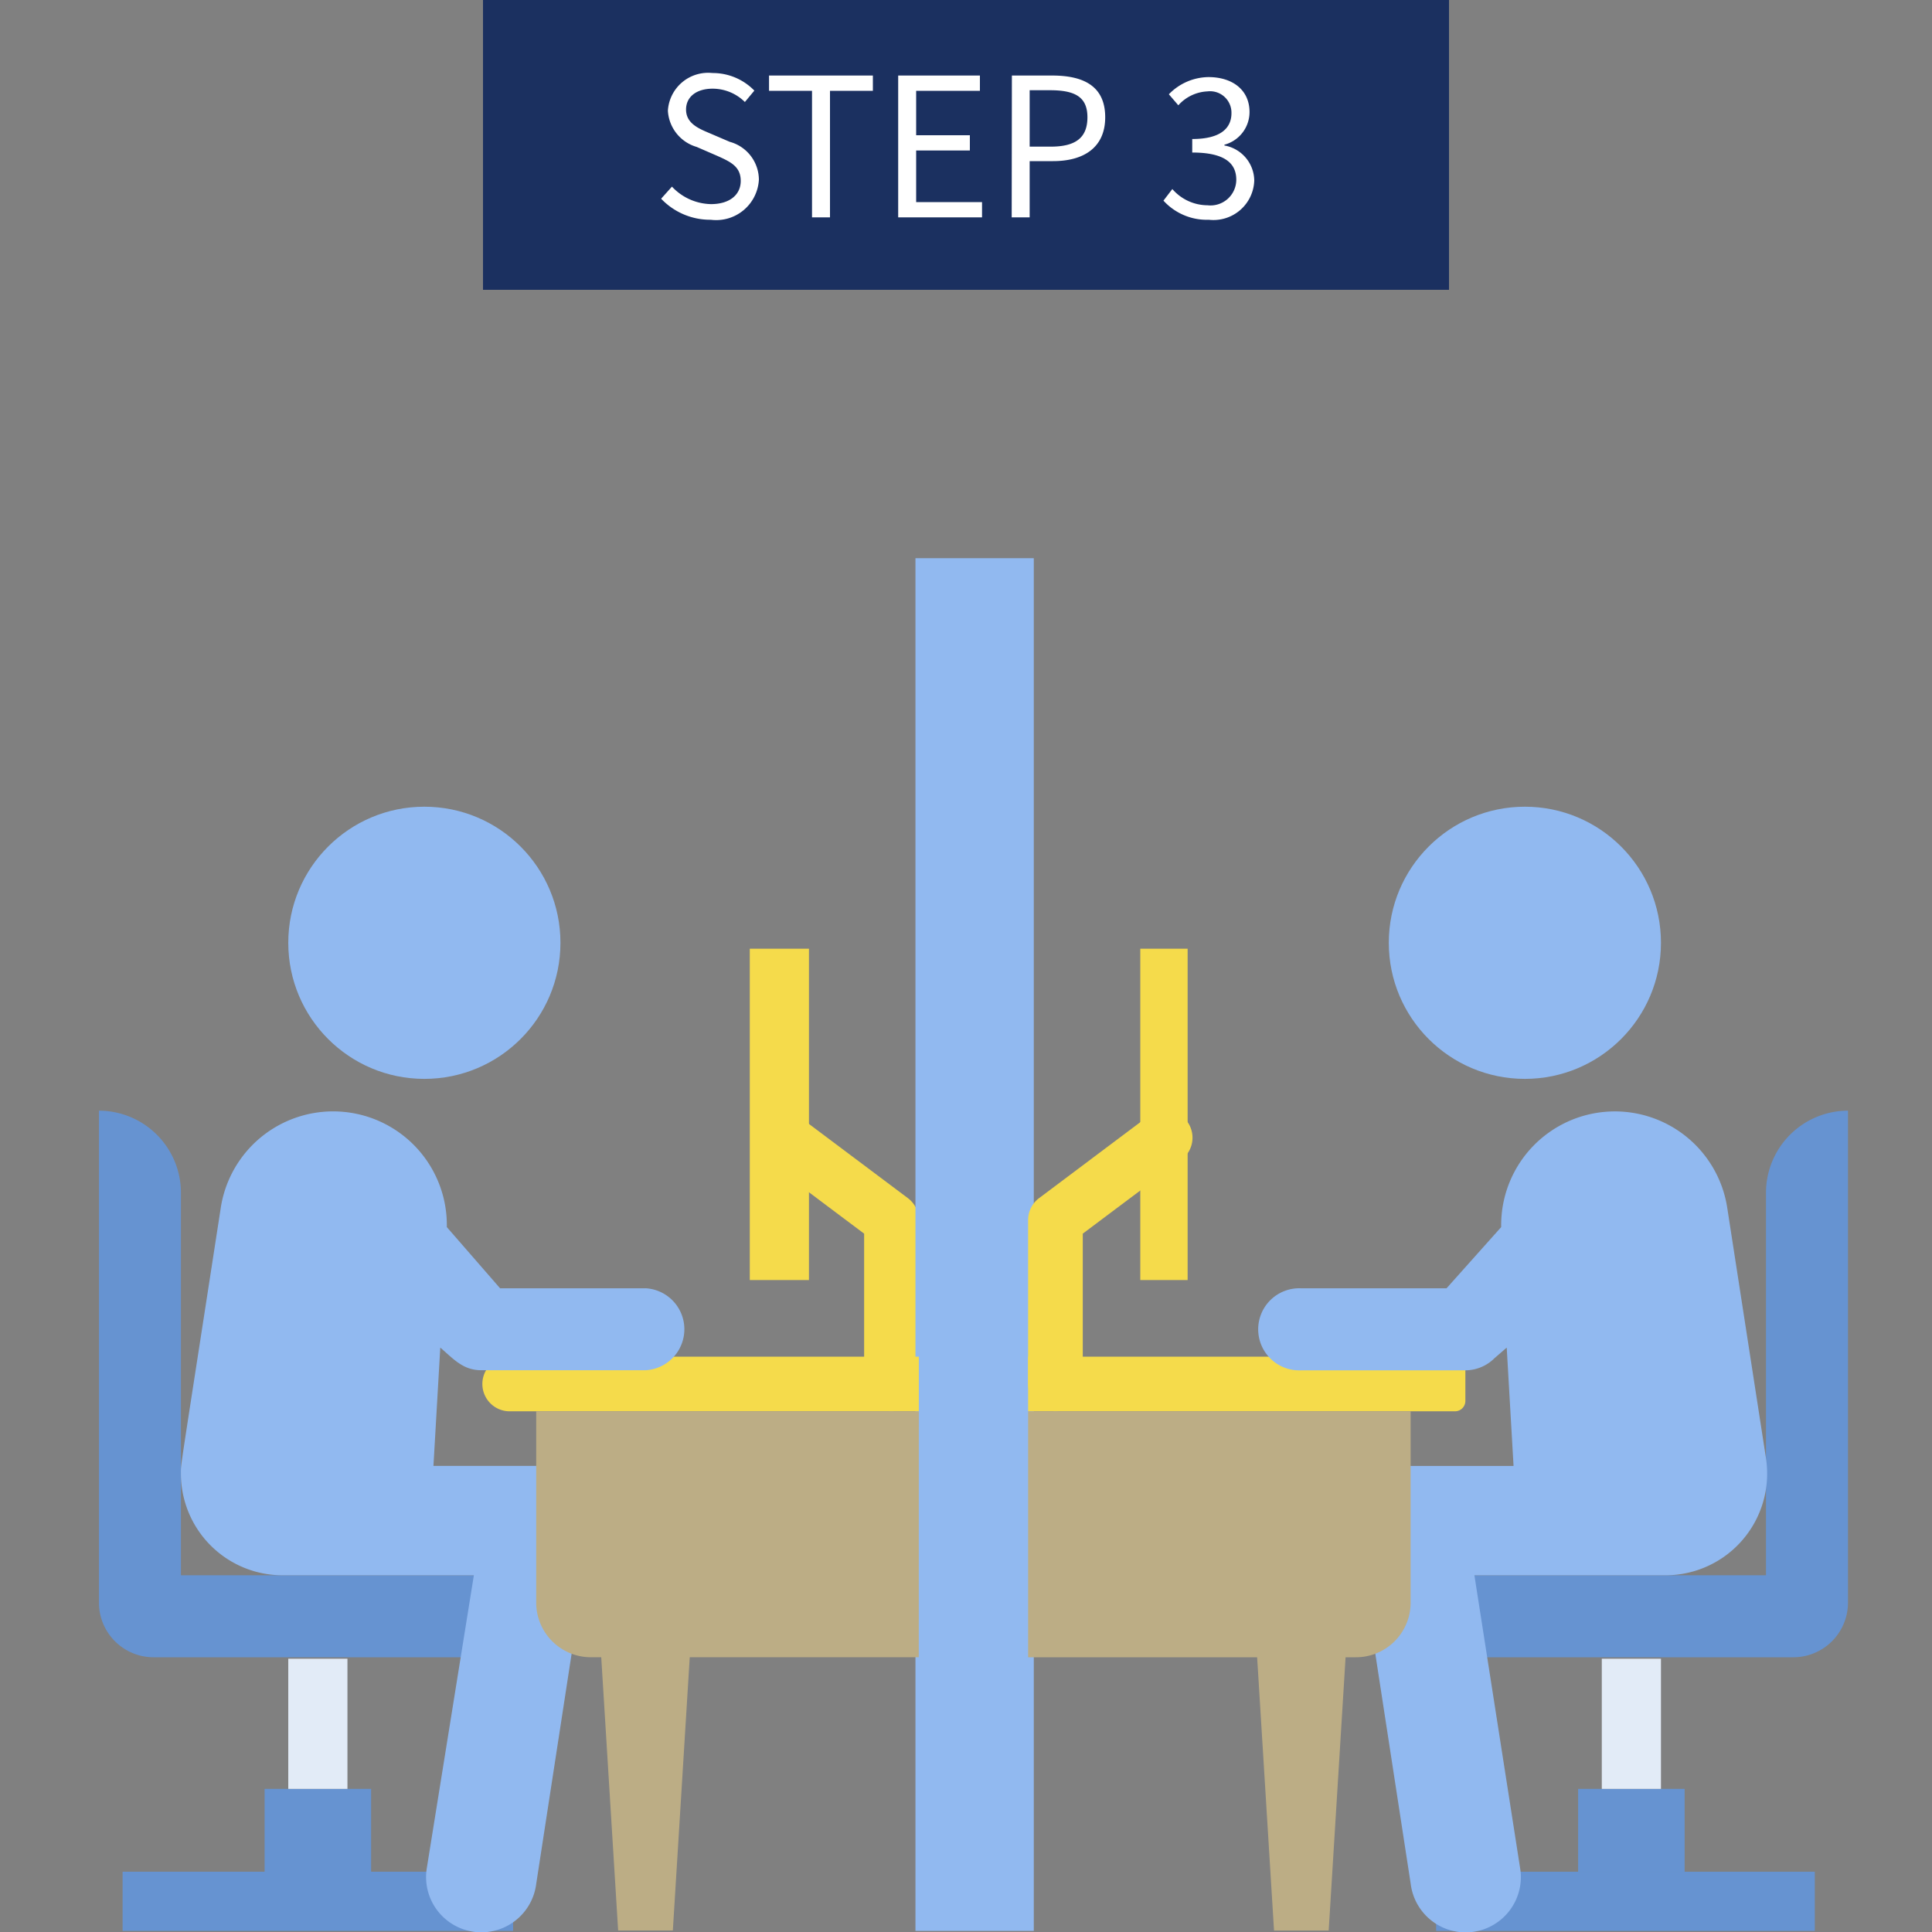 <svg xmlns="http://www.w3.org/2000/svg" xmlns:xlink="http://www.w3.org/1999/xlink" width="80" height="80" viewBox="0 0 80 80"><rect x="0" y="0" width="80" height="80" fill="#808080" stroke="none"/><defs><clipPath id="a"><rect width="80" height="80" transform="translate(24 25)" fill="#fff"/></clipPath></defs><g transform="translate(-24 -25)" clip-path="url(#a)"><rect width="40" height="12" transform="translate(44 25)" fill="#1b3060"/><path d="M2.432.1A1.771,1.771,0,0,0,4.424-1.56,1.634,1.634,0,0,0,3.216-3.128l-.84-.36c-.456-.192-.968-.408-.968-.976,0-.528.432-.864,1.1-.864a1.9,1.9,0,0,1,1.336.552l.392-.472A2.4,2.4,0,0,0,2.5-5.976,1.669,1.669,0,0,0,.656-4.416a1.657,1.657,0,0,0,1.192,1.5l.848.368c.552.248.976.44.976,1.04,0,.576-.464.96-1.232.96A2.271,2.271,0,0,1,.824-1.272l-.448.5A2.8,2.8,0,0,0,2.432.1ZM6.624,0h.744V-5.24H9.144v-.632h-4.3v.632H6.624Zm3.568,0h3.472V-.632H10.936V-2.768H13.16V-3.4H10.936V-5.24h2.64v-.632H10.192Zm4.7,0h.744V-2.328h.968c1.288,0,2.16-.576,2.16-1.816,0-1.28-.88-1.728-2.192-1.728H14.9Zm.744-2.928V-5.264h.84c1.032,0,1.552.272,1.552,1.12s-.488,1.216-1.52,1.216ZM23.056.1a1.69,1.69,0,0,0,1.88-1.624A1.494,1.494,0,0,0,23.7-2.976v-.032a1.4,1.4,0,0,0,1.04-1.352c0-.928-.72-1.448-1.7-1.448a2.321,2.321,0,0,0-1.64.712l.392.456A1.72,1.72,0,0,1,23-5.216a.887.887,0,0,1,.992.9c0,.6-.416,1.072-1.624,1.072v.56c1.352,0,1.824.448,1.824,1.128A1.068,1.068,0,0,1,23-.5a1.939,1.939,0,0,1-1.456-.672l-.368.48A2.428,2.428,0,0,0,23.056.1Z" transform="translate(51 34)" fill="#fff"/><g transform="translate(28.097 48.114)"><rect width="2.45" height="13.72" transform="translate(26.95 16.17)" fill="#f5db4b"/><path d="M5.658,12.448a1.132,1.132,0,0,1-1.132-1.132V5.092L.453,2.037A1.132,1.132,0,1,1,1.811.226L6.337,3.621a1.132,1.132,0,0,1,.453.905v6.79A1.132,1.132,0,0,1,5.658,12.448Z" transform="translate(27.159 22.877)" fill="#f5db4b"/><rect width="4.9" height="56.84" transform="translate(33.81)" fill="#91b9f0"/><path d="M1.132,2.263H18.106V0H1.132a1.132,1.132,0,0,0,0,2.263Z" transform="translate(15.843 33.062)" fill="#f5db4b"/><path d="M18.106,19.238v3.395H2.263A2.263,2.263,0,0,1,0,20.369V0A3.4,3.4,0,0,1,3.395,3.395V19.238Z" transform="translate(0 22.877)" fill="#6693d1"/><rect width="16.17" height="2.45" transform="translate(0.98 54.39)" fill="#6693d1"/><rect width="4.41" height="3.43" transform="translate(6.86 50.96)" fill="#6693d1"/><rect width="2.45" height="5.39" transform="translate(7.84 45.57)" fill="#e2ebf7"/><circle cx="5.635" cy="5.635" r="5.635" transform="translate(7.84 10.29)" fill="#91b9f0"/><rect width="1.96" height="13.72" transform="translate(45.08 29.89) rotate(180)" fill="#f5db4b"/><path d="M1.132,12.448A1.132,1.132,0,0,1,0,11.316V4.527a1.132,1.132,0,0,1,.453-.905L4.979.226A1.132,1.132,0,1,1,6.337,2.037L2.263,5.092v6.224A1.132,1.132,0,0,1,1.132,12.448Z" transform="translate(38.475 22.877)" fill="#f5db4b"/><path d="M.43,0H18.106V2.263H.43A.43.43,0,0,1,0,1.833V.43A.43.43,0,0,1,.43,0Z" transform="translate(56.581 35.325) rotate(180)" fill="#f5db4b"/><path d="M0,19.238v3.395H15.843a2.263,2.263,0,0,0,2.263-2.263V0a3.4,3.4,0,0,0-3.395,3.395V19.238Z" transform="translate(54.318 22.877)" fill="#6693d1"/><rect width="15.68" height="2.45" transform="translate(71.05 56.841) rotate(180)" fill="#6693d1"/><rect width="4.41" height="3.43" transform="translate(65.66 54.39) rotate(180)" fill="#6693d1"/><rect width="2.45" height="5.39" transform="translate(64.68 50.96) rotate(180)" fill="#e2ebf7"/><circle cx="5.635" cy="5.635" r="5.635" transform="translate(53.41 10.29)" fill="#91b9f0"/><path d="M19.238,7.336h-6.02L11.011,4.8a4.708,4.708,0,0,0-9.358-.815C-.079,15.212,0,14.555,0,15.008a4.21,4.21,0,0,0,4.21,4.21h7.921L10.185,31.326A2.289,2.289,0,1,0,14.712,32l2.263-14.711a2.263,2.263,0,0,0-2.263-2.6H10.457l.283-4.9c.577.5.951.939,1.709.939h6.79a1.7,1.7,0,0,0,0-3.395Z" transform="translate(3.394 22.897)" fill="#91b9f0"/><path d="M20.935,14.374,19.328,3.986A4.708,4.708,0,0,0,9.97,4.8L7.706,7.336H1.7a1.7,1.7,0,1,0,0,3.395h6.79a1.709,1.709,0,0,0,1.2-.5l.509-.441.283,4.9H6.224a2.263,2.263,0,0,0-2.263,2.6L6.224,32a2.289,2.289,0,1,0,4.526-.679L8.861,19.218h7.921a4.21,4.21,0,0,0,4.153-4.843Z" transform="translate(48.094 22.897)" fill="#91b9f0"/><path d="M0,0V10.185H9.483l.7,11.316h2.263l.7-11.316h.43a2.263,2.263,0,0,0,2.263-2.263V0Z" transform="translate(38.475 35.325)" fill="#bcad85"/><path d="M15.843,0H0V7.921a2.263,2.263,0,0,0,2.263,2.263h.43l.7,11.316H5.658l.7-11.316h9.483Z" transform="translate(18.106 35.325)" fill="#bcad85"/></g></g></svg>